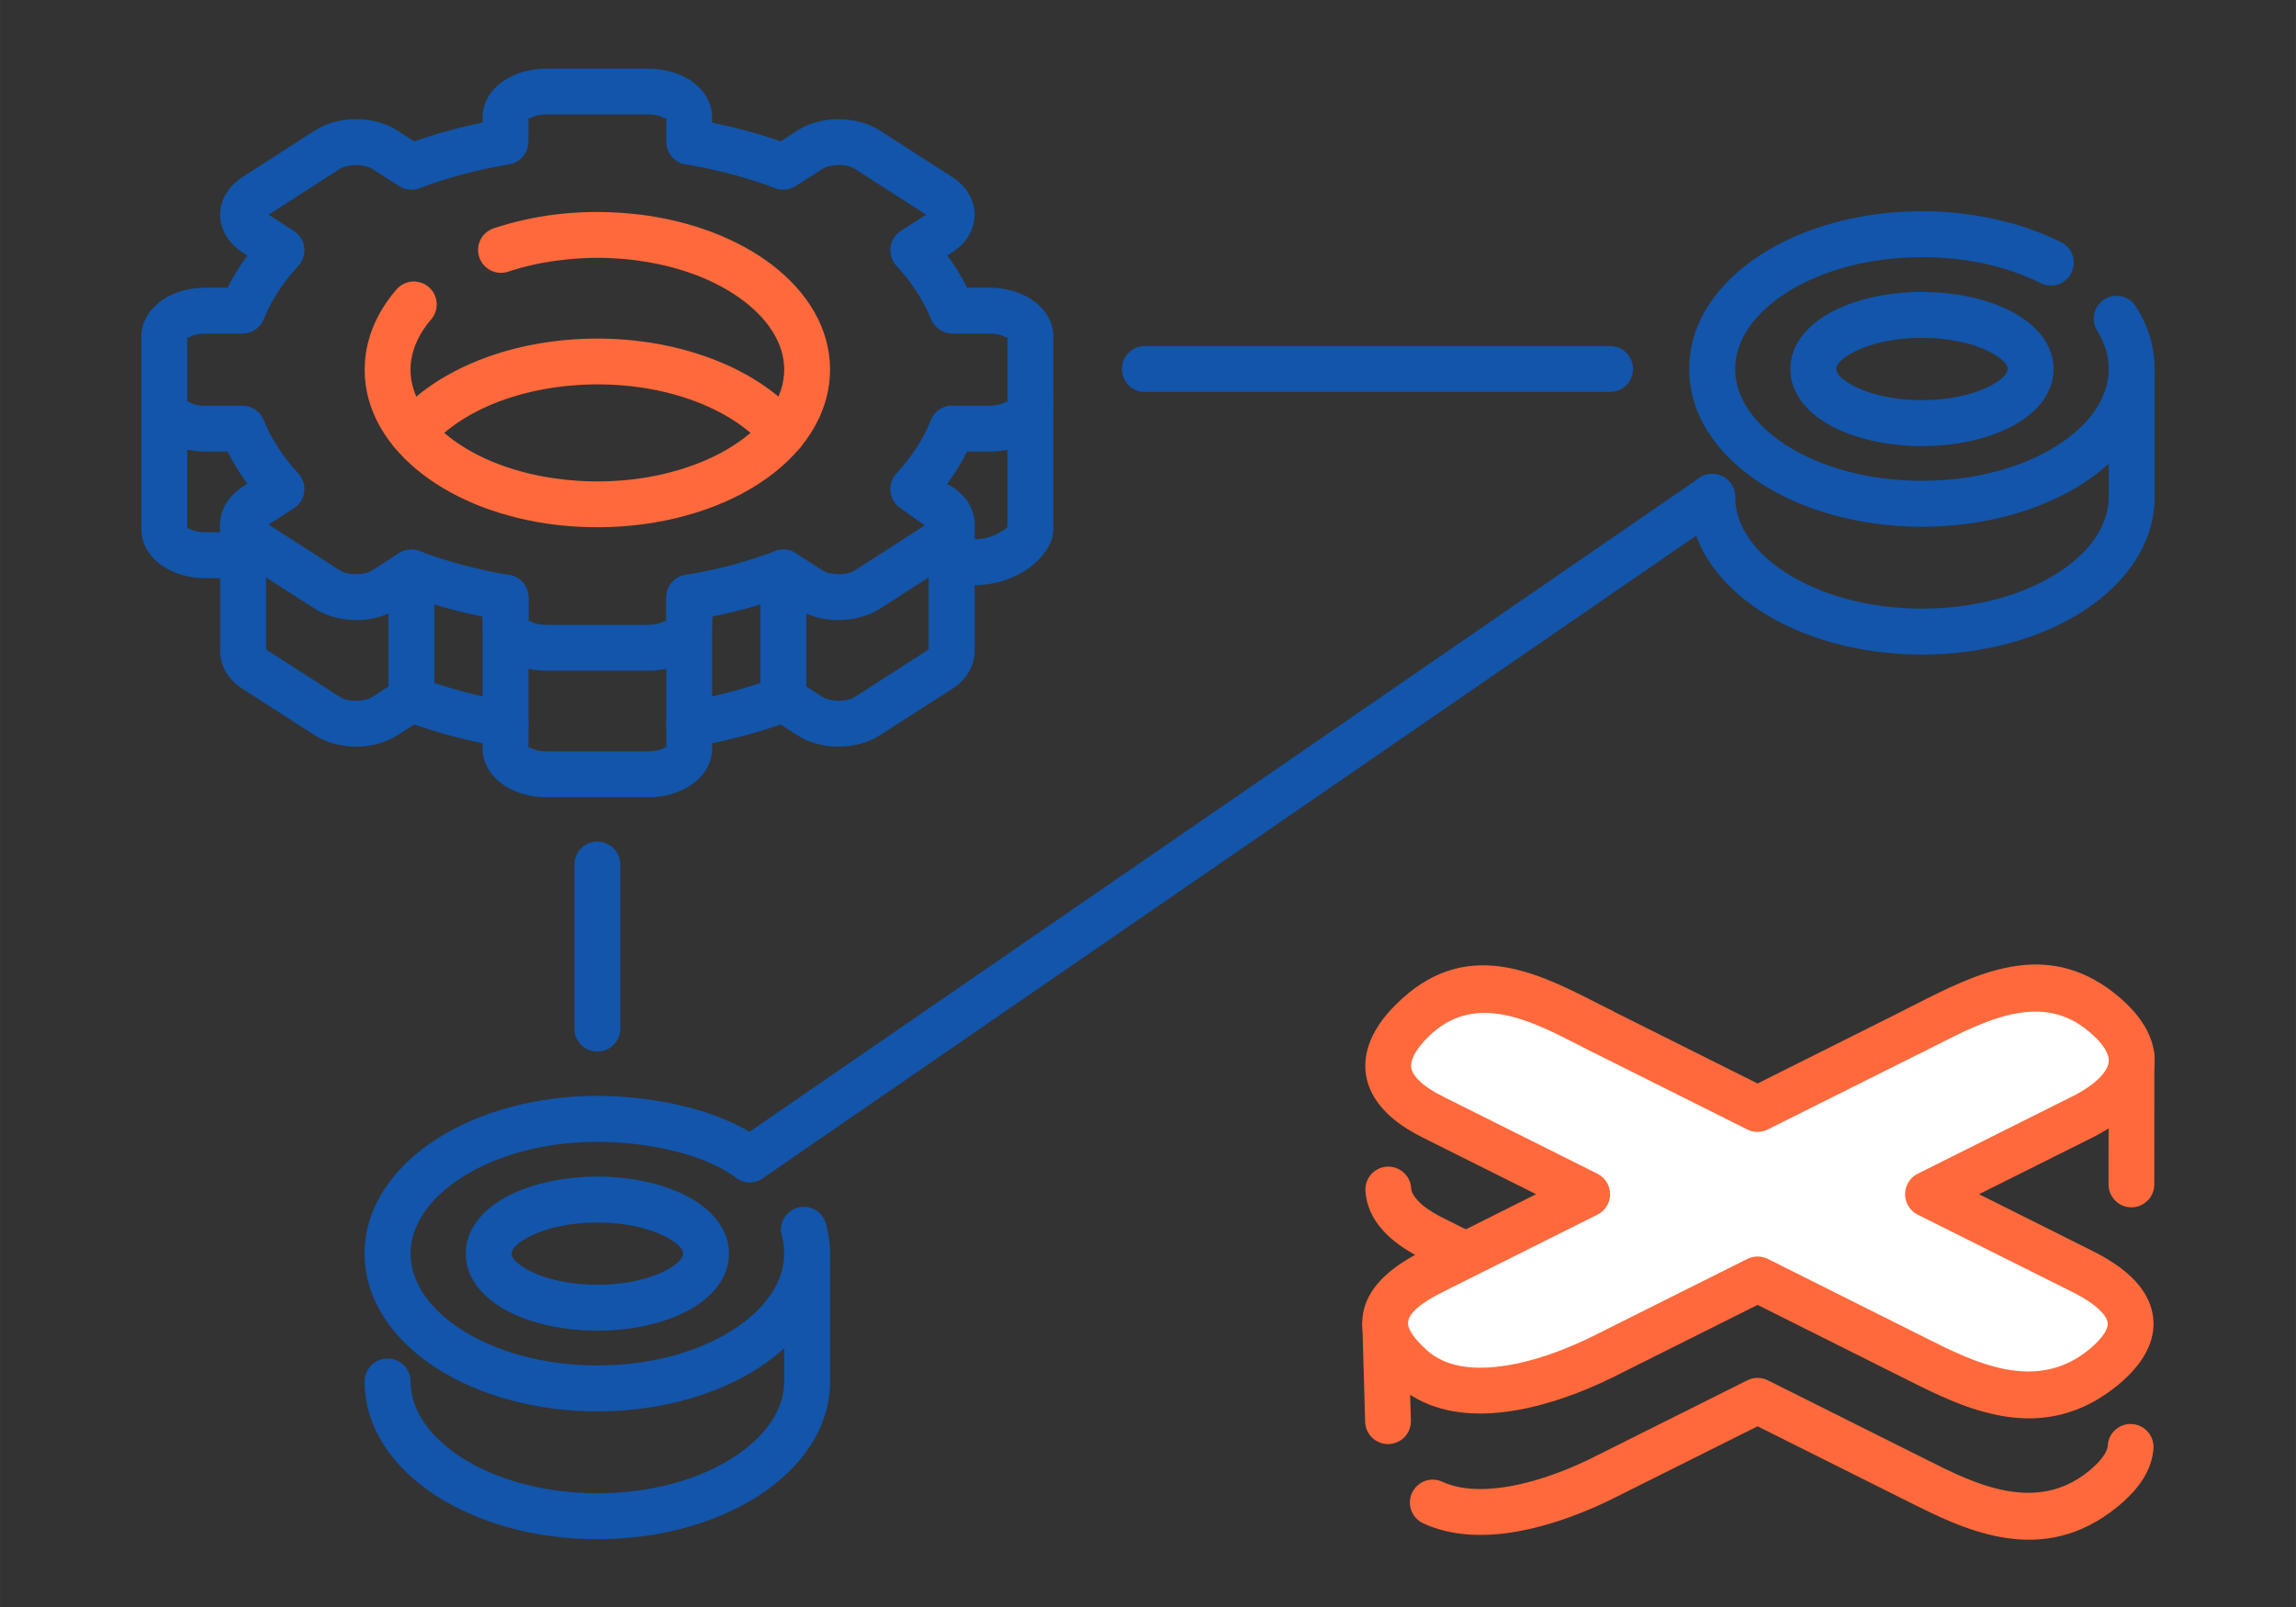 <?xml version="1.0" encoding="UTF-8"?>
<!DOCTYPE svg PUBLIC "-//W3C//DTD SVG 1.1//EN" "http://www.w3.org/Graphics/SVG/1.1/DTD/svg11.dtd">
<!-- Creator: CorelDRAW 2018 (64-Bit) -->
<svg xmlns="http://www.w3.org/2000/svg" xml:space="preserve" width="300px" height="210px" version="1.1" style="shape-rendering:geometricPrecision; text-rendering:geometricPrecision; image-rendering:optimizeQuality; fill-rule:evenodd; clip-rule:evenodd"
viewBox="0 0 3352.8 2347"
 xmlns:xlink="http://www.w3.org/1999/xlink">
 <rect x="0" y="0" width="3352.8" height="2347" fill="#333333" stroke="none"/>
 <defs>
  <style type="text/css">
   <![CDATA[
    .fil0 {fill:none}
    .fil2 {fill:white}
    .fil3 {fill:#1255ab;fill-rule:nonzero}
    .fil1 {fill:#ff693b;fill-rule:nonzero}
   ]]>
  </style>
 </defs>
 <g id="Layer_x0020_1">
  <g id="_1753606475024">
   <rect class="fil0" width="3352.8" height="2347"/>
   <path class="fil1" d="M3079.2 1543c0,-18.4 15,-33.4 33.4,-33.4 18.5,0 33.4,15 33.4,33.4l-0.1 186.9c0,18.4 -15,33.4 -33.4,33.4 -18.5,0 -33.4,-15 -33.4,-33.4l0.1 -186.9zm-1.3 568.5c0.9,-18.5 16.6,-32.7 35.1,-31.7 18.4,0.9 32.6,16.6 31.7,35.1 -0.9,15.9 -6.3,31.4 -16.1,46.5 -8.4,13.1 -20.4,25.9 -35.5,38.4 -111,91.6 -225.3,34.1 -307.5,-7.2l-219 -109.5 -210.5 105.2c-31.1,15.6 -90,41.3 -151.5,50.2 -42.8,6.2 -87.2,4.4 -126.3,-13.7 -16.8,-7.7 -24.1,-27.6 -16.4,-44.4 7.8,-16.8 27.6,-24.1 44.4,-16.3 25.7,11.8 57.4,12.6 88.9,8.1 52.7,-7.6 103.9,-30 131,-43.6l225.4 -112.7c9.1,-4.5 20.1,-4.9 29.9,0l234 117c65.9,33.2 157.6,79.2 235.1,15.3 9.8,-8.1 17.2,-15.8 22,-23.2 3.3,-5.1 5.1,-9.6 5.3,-13.5zm-1017.6 -36.7c0.5,18.4 -14,33.8 -32.5,34.3 -18.4,0.5 -33.8,-14.1 -34.3,-32.5l-4 -139.8c-0.5,-18.4 14,-33.8 32.5,-34.3 18.4,-0.5 33.8,14 34.3,32.5l4 139.8zm95.1 -271.9c16.5,8.2 23.2,28.3 15,44.8 -8.3,16.5 -28.3,23.1 -44.8,14.9l-48.2 -24.1c-25.5,-12.7 -44.2,-26.5 -57.2,-40.7 -16.9,-18.5 -25,-38.2 -26.3,-58.3 -1.2,-18.4 12.7,-34.4 31.2,-35.6 18.4,-1.2 34.4,12.7 35.6,31.2 0.3,5.3 3.1,11.1 9,17.6 7.8,8.6 20.1,17.3 37.6,26.1l48.1 24.1z"/>
   <path class="fil2" d="M3066.5 1476.6c87.2,68.5 35.7,124.1 -25.7,154.8l-225.4 112.7 225.4 112.7c85.5,42.8 90.1,91.3 31.1,140 -98,80.8 -205.4,21.7 -279.9,-15.6l-225.4 -112.7 -225.5 112.7c-54.5,27.3 -199.8,87.9 -279.8,15.6 -56.8,-51.3 -54.5,-97.2 31.1,-140l225.4 -112.7 -225.4 -112.7c-88.7,-44.3 -74.3,-96.5 -31.1,-139.9 91.5,-92.1 194.3,-27.3 279.8,15.5l225.5 112.7 225.4 -112.7c85.5,-42.7 183.4,-102.1 274.5,-30.4z"/>
   <path class="fil1" d="M3087.2 1450.2c23.7,18.7 39.4,37.4 48.6,55.8 9.7,19.5 12.4,38.2 9.6,56 -2.6,17.4 -10.3,33.2 -21.4,47.2 -16.7,21.4 -41.9,38.9 -68.3,52.1l-165.7 82.8 165.7 82.9c30.4,15.2 52.6,31.7 67,49.2 12.3,14.8 19.3,30.5 21.4,47 2.2,16.9 -1,33.6 -9.2,49.9 -8.5,17.1 -22.6,33.6 -41.8,49.5 -111,91.5 -225.3,34.1 -307.5,-7.2l-219 -109.6 -210.5 105.3c-35.7,17.8 -107.8,48.9 -179.1,52.9 -49.7,2.8 -99.3,-7.3 -138.1,-42.5 -37.3,-33.7 -54.8,-68 -48.3,-103.8 6.1,-34 33.8,-64.2 86.8,-90.7l165.7 -82.9 -165.7 -82.8c-22.7,-11.4 -40,-23.5 -52.7,-36.2 -17.9,-17.8 -27.4,-36.9 -30.2,-56.6 -2.7,-19.6 1.4,-38.7 10.5,-56.9 7.8,-15.6 19.1,-30.2 32.6,-43.7 101.3,-102 206.7,-48 297.7,-1.3l20.8 10.4 2.4 1.4 208.1 104 210.5 -105.3 -0.1 -0.1 19.1 -9.6c89.8,-45.7 190,-96.7 291.1,-17.2zm-11.2 85.7c-4.8,-9.7 -14.4,-20.6 -30.1,-33 -67.5,-53.1 -147.7,-12.3 -219.4,24.2l-19.6 9.9 0 -0.1 -225.3 112.6c-9.1,4.6 -20.2,5 -30,0.1l-222.9 -111.5 -2.5 -1.1c-3.5,-1.8 -9.3,-4.8 -21.2,-10.9 -71,-36.4 -153,-78.4 -220,-11.1 -8.9,8.9 -16,17.8 -20.3,26.4 -3.1,6.4 -4.7,12.5 -3.9,18 0.8,5.4 4.2,11.5 11,18.3 7.9,7.9 19.5,15.9 35.5,23.8l225.4 112.7c6.2,3.2 11.6,8.3 14.9,15 8.3,16.5 1.6,36.5 -14.9,44.8l-225.4 112.7c-32.5,16.2 -48.7,30.3 -51,42.8 -1.9,10.6 7.9,24.9 27.4,42.5 23.3,21.1 55.9,27.1 89.6,25.2 59.6,-3.3 121.9,-30.3 152.9,-45.8l225.3 -112.7c9.1,-4.6 20.2,-5 30,-0.1l234 117.1c65.9,33.1 157.6,79.2 235.1,15.3 12.1,-10 20.3,-19.2 24.6,-27.7 2.2,-4.4 3.1,-8.3 2.6,-11.7 -0.5,-3.8 -2.7,-8.1 -6.7,-13 -8.5,-10.3 -23.5,-21 -45.3,-31.9l-225.4 -112.7c-6.2,-3.1 -11.5,-8.2 -14.9,-15 -8.2,-16.5 -1.6,-36.5 14.9,-44.8l225.4 -112.7c18.4,-9.1 35.3,-20.6 45.6,-33.6 4.2,-5.3 7,-10.7 7.8,-15.8 0.7,-4.9 -0.2,-10.2 -3.2,-16.2z"/>
   <path class="fil3" d="M1352.4 766.1c-14,-10.4 -17.8,-30.1 -8.2,-45 10,-15.5 30.7,-20 46.2,-10.1 9.8,6.3 17.5,14 22.9,22.4 6.6,10.3 9.9,21.4 9.9,32.7 0,11.4 -3.3,22.5 -9.9,32.7 -5.4,8.5 -13.1,16.1 -22.9,22.4l-105.8 68c-17,10.9 -38.7,16.3 -60,16.3l0 0.2c-21.2,0 -42.9,-5.5 -60,-16.5l-24.8 -16c-17.5,6.2 -35.6,11.7 -54.2,16.7 -14.9,3.9 -30.1,7.5 -45.7,10.7l0 7.3c0,22.7 -12.6,42.1 -32.8,55.1 -15.9,10.2 -37.2,16.5 -60,16.5l0 -0.1 -149.6 0 0 0.1c-22.8,0 -44.1,-6.3 -60,-16.5 -20.2,-13 -32.8,-32.4 -32.8,-55.1l0 -7.3c-15.6,-3.2 -30.8,-6.7 -45.7,-10.7 -18.6,-5 -36.7,-10.5 -54.2,-16.7l-24.8 16c-17.1,11 -38.8,16.5 -60,16.5l0 -0.2c-21.3,0 -43.1,-5.4 -60,-16.3l-105.8 -68c-9.8,-6.3 -17.5,-13.9 -22.9,-22.4 -6.6,-10.2 -9.9,-21.3 -9.9,-32.7 0,-11.3 3.3,-22.4 9.9,-32.7 5.4,-8.4 13,-16 22.9,-22.4l7.1 -4.5c-4.2,-5.6 -8.1,-11.3 -11.8,-17 -6.3,-9.8 -12,-19.8 -17.1,-30l-33.2 0 0 -0.1c-22.9,0 -44.2,-6.3 -59.9,-16.4 -20.3,-13.1 -32.9,-32.5 -32.9,-55.1l0 -96.1c0,-22.6 12.6,-42 32.9,-55.1 15.9,-10.2 37.1,-16.5 59.9,-16.5l33.2 0c5.1,-10.2 10.8,-20.2 17.1,-30 3.7,-5.7 7.6,-11.4 11.8,-17l-7.1 -4.6c-9.9,-6.3 -17.5,-13.9 -22.9,-22.4 -6.6,-10.2 -9.9,-21.3 -9.9,-32.7 0,-11.3 3.3,-22.4 9.9,-32.6 5.4,-8.5 13.1,-16.1 22.9,-22.4l105.8 -68c17.1,-11 38.8,-16.5 60,-16.5 21.2,0 42.9,5.5 60,16.5l24.8 16c17.5,-6.2 35.6,-11.8 54.2,-16.7 14.8,-4 30.1,-7.5 45.7,-10.7l0 -7.3c0,-22.7 12.5,-42.1 32.8,-55.1 15.8,-10.1 37,-16.4 60,-16.4l0 -0.2 149.6 0 0 0.2c22.9,0 44.2,6.3 60,16.4 20.2,13 32.8,32.4 32.8,55.1l0 7.3c15.6,3.2 30.8,6.7 45.7,10.7 18.6,4.9 36.6,10.5 54.2,16.7l24.8 -16c17.1,-11 38.8,-16.5 60,-16.5l0 0.2c21.3,-0.1 43,5.4 60,16.3l105.8 68c9.8,6.3 17.5,13.9 22.9,22.4 6.6,10.2 9.9,21.3 9.9,32.6 0,11.4 -3.3,22.5 -9.9,32.7 -5.4,8.5 -13.1,16.1 -22.9,22.4l-7.1 4.6c4.1,5.6 8.1,11.3 11.8,17 6.3,9.8 12,19.7 17,30l33.3 0c22.7,0 44,6.3 59.9,16.5 20.3,13.1 32.9,32.5 32.9,55.1l0 96.1c0,22.6 -12.6,42 -32.9,55.1 -15.9,10.2 -37.2,16.5 -59.9,16.5l-54.8 0c-18.5,0 -33.6,-15 -33.6,-33.5 0,-18.5 15.1,-33.5 33.6,-33.5l54.8 0c9.8,0 18.2,-2.3 23.8,-5.9 1.2,-0.7 1.9,3 1.9,1.3l0 -96.1c0,-1.7 -0.7,2 -1.9,1.2 -5.6,-3.5 -14,-5.8 -23.8,-5.8l-54.8 0 0 -0.1c-13.3,0 -25.8,-7.9 -31.1,-21 -5.4,-13.4 -12.4,-26.7 -20.7,-39.7 -8.5,-13.1 -18.3,-25.7 -29.5,-37.9 -1.4,-1.5 -2.7,-3.2 -3.9,-5 -10,-15.6 -5.5,-36.3 10.1,-46.3l36.9 -23.7 -103.9 -66.7c-6.1,-3.9 -14.8,-5.9 -23.9,-5.9l0 0.2c-9.2,0 -17.9,1.9 -23.8,5.7l-38.8 24.9c-8.6,5.5 -19.6,7.1 -29.9,3.2 -20.3,-7.7 -41.6,-14.6 -63.6,-20.4 -21.2,-5.7 -42.9,-10.4 -65.2,-14.2 -17.1,-1.5 -30.4,-15.9 -30.4,-33.3l0 -35.2c0,-1.7 -0.8,2 -2,1.2 -5.7,-3.6 -14.1,-5.9 -23.8,-5.9l0 0.1 -149.6 0 0 -0.1c-9.7,0 -18.1,2.3 -23.8,5.9 -1.2,0.8 -2,-2.9 -2,-1.2l0 35.2 -0.1 0c0,16.1 -11.6,30.3 -28,33 -23.1,3.8 -45.7,8.7 -67.6,14.5 -21.6,5.8 -42.5,12.5 -62.6,20 -9.7,4 -21.2,3.4 -30.8,-2.8l-38.8 -24.9c-5.9,-3.8 -14.6,-5.7 -23.8,-5.7 -9.2,0 -17.9,1.9 -23.9,5.7l-103.9 66.7 36.7 23.6c1.7,1 3.3,2.3 4.8,3.7 13.6,12.5 14.5,33.7 2,47.3 -11.3,12.3 -21.3,25.1 -29.9,38.3 -7.9,12.3 -14.6,24.8 -19.9,37.6 -4.3,13.5 -17,23.2 -31.9,23.2l-54.8 0c-9.8,0 -18.2,2.3 -23.8,5.8 -1.2,0.8 -1.9,-2.9 -1.9,-1.2l0 96.1c0,1.7 0.7,-2 1.9,-1.3 5.7,3.7 14.1,6 23.8,6l0 -0.1 54.8 0 0 0c13.3,0 25.8,8 31.1,21 5.4,13.5 12.3,26.8 20.7,39.8 8.5,13.1 18.3,25.7 29.5,37.9 1.4,1.5 2.7,3.2 3.9,5 10,15.6 5.5,36.3 -10.1,46.2l-36.9 23.7 103.9 66.8c6.1,3.9 14.8,5.8 23.9,5.8l0 -0.1c9.2,0 17.9,-1.9 23.8,-5.7l38.8 -25c8.6,-5.4 19.6,-7 29.9,-3.1 20.3,7.7 41.6,14.5 63.6,20.4 21.1,5.6 42.9,10.4 65.2,14.2 17,1.5 30.4,15.9 30.4,33.3l0 35.2c0,1.7 0.8,-2 2,-1.2 5.6,3.6 13.9,5.8 23.8,5.8l0 0.1 149.6 0 0 -0.1c9.8,0 18.2,-2.3 23.8,-5.8 1.2,-0.8 2,2.9 2,1.2l0 -35.2 0.1 0c-0.1,-16.1 11.6,-30.3 28,-33 23.1,-3.8 45.6,-8.7 67.6,-14.5 21.6,-5.8 42.5,-12.5 62.6,-20 9.7,-4 21.2,-3.4 30.8,2.7l38.8 25c5.9,3.8 14.6,5.7 23.8,5.7l0 0.1c9.1,0 17.8,-1.9 23.9,-5.8l103.9 -66.8z"/>
   <path class="fil3" d="M1359.5 613.5c6.9,-17.1 26.4,-25.4 43.5,-18.6 17.2,6.9 25.5,26.4 18.6,43.5 -7.1,17.7 -16,34.7 -26.5,51.1 -4.1,6.2 -8.4,12.4 -12.9,18.6l22.2 15.9c15,10.8 18.4,31.7 7.6,46.6 -10.8,15 -31.7,18.4 -46.6,7.6l-49.7 -35.6c-1.7,-1.1 -3.3,-2.3 -4.8,-3.7 -13.6,-12.5 -14.5,-33.7 -2,-47.3 11.3,-12.3 21.3,-25.1 29.9,-38.3 8.3,-13 15.3,-26.3 20.7,-39.8z"/>
   <path class="fil1" d="M579 422.7c12.1,-14 33.2,-15.5 47.2,-3.4 13.9,12.1 15.5,33.2 3.4,47.1 -8.2,9.6 -14.9,19.6 -19.8,29.8 -4.7,9.7 -7.8,19.8 -9.3,29.9 -0.5,3.1 -0.8,5.8 -0.9,8.2 -2.2,36.2 17.1,71.1 51.2,99.7 37.7,31.5 92.6,54.9 157.4,64.4 12.4,1.8 24.8,3.1 37.2,3.9 77.9,4.7 151,-11.1 206.4,-40.4 51.1,-27.2 86,-65.5 92.3,-108.3 0.4,-3.1 0.7,-5.8 0.9,-8.2 2.2,-36.2 -17.1,-71.2 -51.3,-99.7 -37.6,-31.5 -92.5,-54.9 -157.3,-64.4 -12.4,-1.9 -24.8,-3.2 -37.2,-3.9 -27,-1.7 -54.4,-0.8 -81.1,2.6 -26.8,3.3 -52.5,8.9 -76.1,16.8 -17.5,5.8 -36.4,-3.7 -42.2,-21.2 -5.8,-17.5 3.7,-36.4 21.2,-42.2 28.6,-9.5 58.6,-16.2 88.9,-20 30.4,-3.8 61.8,-4.7 93.3,-2.8 14.9,0.9 29.2,2.4 42.9,4.4 77.2,11.4 143.8,40.2 190.6,79.3 50.4,42.1 78.6,96.3 75.1,155 -0.3,4.9 -0.8,9.6 -1.4,13.9 -9.7,65.3 -57.6,120.9 -127.2,157.9 -65.5,34.7 -151.3,53.5 -241.8,48 -14.9,-0.9 -29.3,-2.4 -42.9,-4.4 -77.2,-11.4 -143.8,-40.2 -190.6,-79.4 -50.4,-42.1 -78.7,-96.3 -75.1,-154.9 0.3,-5 0.8,-9.6 1.4,-14 2.5,-16.7 7.6,-33.3 15.3,-49.2 7.5,-15.5 17.3,-30.4 29.5,-44.5z"/>
   <path class="fil3" d="M1423.2 787.5c15.2,0 28.1,-4.4 37.5,-10.3 5.5,-3.3 9,-6 10.4,-7.6l0 -181.7c0,-18.5 15,-33.5 33.6,-33.5 18.5,0 33.5,15 33.5,33.5l0 184.8c0,3.8 -0.6,7.9 -1.7,12.4 -4.3,16.6 -19,35.5 -40.7,49 -18.8,11.7 -44,20.4 -72.6,20.5l0 96.4c0,11.3 -3.3,22.4 -9.9,32.7 -5.4,8.4 -13.1,16.1 -22.9,22.4l-105.8 67.9c-17,10.9 -38.7,16.4 -60,16.4l0 0.1c-21.2,0 -42.9,-5.5 -60,-16.5l-24.8 -15.9c-17.5,6.1 -35.6,11.7 -54.2,16.6 -14.9,4 -30.1,7.6 -45.7,10.7l0 7.4c0,22.6 -12.6,42 -32.8,55 -15.9,10.2 -37.2,16.6 -60,16.6l0 -0.2 -149.6 0 0 0.2c-22.8,0 -44.1,-6.4 -60,-16.6 -20.2,-13 -32.8,-32.4 -32.8,-55l0 -7.4c-15.6,-3.1 -30.8,-6.7 -45.7,-10.7 -18.6,-4.9 -36.7,-10.5 -54.2,-16.6l-24.8 15.9c-17.1,11 -38.8,16.5 -60,16.5l0 -0.1c-21.3,0 -43.1,-5.5 -60,-16.4l-105.8 -67.9c-9.8,-6.3 -17.5,-14 -22.9,-22.4 -6.6,-10.3 -9.9,-21.4 -9.9,-32.7l0 -106.6 -22.2 0c-22.8,0 -44,-6.4 -59.9,-16.6 -20.3,-13 -32.9,-32.4 -32.9,-55.1l0 -184.8c0,-18.5 15,-33.5 33.5,-33.5 18.5,0 33.6,15 33.6,33.5l0 184.8c0,1.7 0.7,-2 1.9,-1.2 5.6,3.6 14,5.8 23.8,5.8l22.2 0 0 -11.2c0,-18.5 15,-33.5 33.5,-33.5 18.6,0 33.6,15 33.6,33.5l0 182.3c0.4,0.4 1,0.9 1.8,1.3l105.8 68c6.1,3.9 14.8,5.9 23.9,5.9l0 -0.2c9.2,0 17.9,-1.9 23.8,-5.7l38.8 -24.9c8.6,-5.5 19.6,-7 29.9,-3.2 20.3,7.8 41.6,14.6 63.6,20.4 21.1,5.7 42.9,10.4 65.2,14.2 17,1.6 30.4,15.9 30.4,33.4l0 35.2c0,1.7 0.8,-2.1 2,-1.3 5.6,3.6 13.9,5.8 23.8,5.8l0 0.2 149.6 0 0 -0.2c9.8,0 18.2,-2.2 23.8,-5.8 1.2,-0.8 2,3 2,1.3l0 -35.2 0.1 0c-0.1,-16.1 11.6,-30.4 28,-33 23.1,-3.8 45.6,-8.7 67.6,-14.6 21.6,-5.7 42.5,-12.4 62.6,-20 9.7,-4 21.2,-3.3 30.8,2.8l38.8 24.9c5.9,3.8 14.6,5.7 23.8,5.7l0 0.2c9.1,0 17.8,-2 23.9,-5.9l105.8 -68c0.7,-0.4 1.3,-0.9 1.8,-1.3l0 -182.6c0,-18.6 15,-33.6 33.5,-33.6 18.5,0 33.6,15 33.6,33.6l0 21.7z"/>
   <path class="fil1" d="M627.6 653.6c-11.8,14.2 -32.9,16.1 -47.1,4.3 -14.1,-11.8 -16.1,-32.8 -4.3,-47 27.2,-32.8 66.2,-60.6 113.3,-80.8 44.1,-18.9 95.8,-31.3 151.9,-34.7 66.8,-4 131.1,5.2 186.6,24.4 58.9,20.3 108.1,51.9 140.6,91.1 11.7,14.3 9.8,35.4 -4.5,47.2 -14.2,11.7 -35.4,9.8 -47.1,-4.5 -24.8,-29.9 -63.6,-54.4 -110.7,-70.7 -47.4,-16.4 -102.8,-24.2 -160.9,-20.7 -48.3,3 -92.3,13.4 -129.7,29.4 -37.4,16.1 -67.7,37.4 -88.1,62z"/>
   <path class="fil3" d="M1177.4 1020.9c0,18.6 -15,33.6 -33.5,33.6 -18.5,0 -33.5,-15 -33.5,-33.6l0 -184.8c0,-18.5 15,-33.5 33.5,-33.5 18.5,0 33.5,15 33.5,33.5l0 184.8z"/>
   <path class="fil3" d="M972.9 872.7c0,-18.5 15,-33.5 33.5,-33.5 18.5,0 33.5,15 33.5,33.5l0 184.9c0,18.5 -15,33.5 -33.5,33.5 -18.5,0 -33.5,-15 -33.5,-33.5l0 -184.9z"/>
   <path class="fil3" d="M704.7 872.7c0,-18.5 15,-33.5 33.5,-33.5 18.5,0 33.5,15 33.5,33.5l0 184.9c0,18.5 -15,33.5 -33.5,33.5 -18.5,0 -33.5,-15 -33.5,-33.5l0 -184.9z"/>
   <path class="fil3" d="M567.2 836.1c0,-18.5 15,-33.5 33.5,-33.5 18.5,0 33.5,15 33.5,33.5l0 184.8c0,18.6 -15,33.6 -33.5,33.6 -18.5,0 -33.5,-15 -33.5,-33.6l0 -184.8z"/>
   <path class="fil3" d="M1141.6 1804.9c-4.9,-17.8 5.5,-36.2 23.3,-41.2 17.8,-4.9 36.2,5.6 41.1,23.4 2,7.1 3.5,14.4 4.5,21.8 1.1,7.6 1.6,15 1.6,22 0,66.5 -40.2,125.6 -105.1,167.4 -60.6,38.9 -143.7,63 -234.7,63 -91.1,0 -174.1,-24.1 -234.7,-63 -65,-41.8 -105.2,-100.9 -105.2,-167.4 0,-66.5 40.2,-125.6 105.2,-167.4 60.6,-38.9 143.6,-63 234.7,-63 41.1,0 89.9,5.3 135.8,17.5 39.4,10.5 77,26.3 106.7,48.5 14.8,11.1 17.8,32 6.7,46.8 -11.1,14.8 -32,17.7 -46.7,6.7 -22.2,-16.6 -51.8,-28.8 -83.7,-37.3 -39.7,-10.6 -82.5,-15.1 -118.8,-15.1 -78.1,0 -148.3,20 -198.5,52.3 -45.9,29.5 -74.3,68.8 -74.3,111 0,42.2 28.4,81.6 74.3,111 50.2,32.3 120.4,52.3 198.5,52.3 78.1,0 148.2,-19.9 198.5,-52.3 45.9,-29.4 74.3,-68.8 74.3,-111 0,-4.8 -0.3,-9.2 -0.8,-13.1 -0.6,-4.3 -1.5,-8.7 -2.7,-12.9z"/>
   <path class="fil3" d="M872.3 1718.4c49,0 94,10.2 127.1,26.6 40.2,20.1 65.1,50.3 65.1,85.9 0,35.6 -24.9,65.8 -65.1,85.9 -33.1,16.4 -78.1,26.6 -127.1,26.6 -49,0 -94,-10.2 -127.2,-26.6 -40.2,-20.1 -65,-50.3 -65,-85.9 0,-35.6 24.8,-65.8 65,-85.9 33.1,-16.4 78.2,-26.6 127.2,-26.6zm97.3 86.6c-24.3,-12.1 -58.7,-19.6 -97.3,-19.6 -38.6,0 -73,7.5 -97.3,19.6 -17.2,8.6 -27.9,17.9 -27.9,25.9 0,8 10.7,17.3 27.9,25.9 24.3,12.1 58.7,19.6 97.3,19.6 38.6,0 73,-7.5 97.3,-19.6 17.2,-8.6 27.9,-17.9 27.9,-25.9 0,-8 -10.7,-17.3 -27.9,-25.9z"/>
   <path class="fil3" d="M532.4 2017.6c0,-18.5 15.1,-33.5 33.6,-33.5 18.5,0 33.5,15 33.5,33.5 0,42.2 28.4,81.5 74.3,111 50.2,32.3 120.4,52.3 198.5,52.3 78.1,0 148.2,-20 198.5,-52.3 45.9,-29.5 74.3,-68.8 74.3,-111l0 -186.7c0,-18.5 15,-33.5 33.5,-33.5 18.5,0 33.5,15 33.5,33.5l0 186.7c0,66.5 -40.2,125.6 -105.1,167.4 -60.6,38.9 -143.6,63 -234.7,63 -91.1,0 -174.1,-24.1 -234.7,-63 -65,-41.8 -105.2,-100.9 -105.2,-167.4z"/>
   <path class="fil3" d="M2351.2 505.4c18.5,0 33.5,15 33.5,33.5 0,18.5 -15,33.5 -33.5,33.5l-679.4 0c-18.5,0 -33.5,-15 -33.5,-33.5 0,-18.5 15,-33.5 33.5,-33.5l679.4 0z"/>
   <path class="fil3" d="M1113.8 1720.8c-15.2,10.5 -36,6.6 -46.5,-8.5 -10.5,-15.2 -6.7,-36.1 8.5,-46.5l1405.5 -967.7c15.2,-10.5 36,-6.7 46.5,8.5 10.5,15.2 6.7,36 -8.5,46.5l-1405.5 967.7z"/>
   <path class="fil3" d="M3062.6 483.1c-9.8,-15.6 -5.1,-36.2 10.6,-46 15.6,-9.7 36.2,-5 45.9,10.6 9,14.3 15.8,29 20.4,44.1 4.5,15.3 6.9,31.1 6.9,47.1 0,66.5 -40.1,125.6 -105.1,167.4 -60.6,38.9 -143.6,63 -234.7,63 -91.1,0 -174.1,-24.1 -234.7,-63 -65,-41.8 -105.2,-100.9 -105.2,-167.4 0,-66.5 40.2,-125.6 105.2,-167.3 60.6,-39 143.6,-63.1 234.7,-63.1 36.9,0 72.9,4.1 106.8,11.6 35,7.7 67.6,19.2 96.5,33.7 16.5,8.2 23.1,28.3 14.9,44.8 -8.2,16.5 -28.3,23.2 -44.8,14.9 -24,-12 -51.3,-21.6 -81,-28.2 -28.5,-6.3 -59.6,-9.7 -92.4,-9.7 -78.1,0 -148.3,20 -198.5,52.3 -45.9,29.5 -74.3,68.8 -74.3,111 0,42.2 28.4,81.6 74.3,111.1 50.2,32.3 120.4,52.2 198.5,52.2 78.1,0 148.3,-19.9 198.5,-52.2 45.9,-29.5 74.3,-68.9 74.3,-111.1 0,-9.6 -1.4,-18.9 -4.1,-27.9 -3,-9.8 -7.3,-19.2 -12.7,-27.9z"/>
   <path class="fil3" d="M2806.6 426.4c49,0 94,10.2 127.1,26.7 40.2,20 65.1,50.2 65.1,85.8 0,35.7 -24.8,65.9 -65.1,85.9 -33.1,16.5 -78.1,26.7 -127.1,26.7 -49,0 -94,-10.2 -127.2,-26.7 -40.2,-20 -65,-50.2 -65,-85.9 0,-35.6 24.8,-65.8 65.1,-85.8 33.1,-16.5 78.1,-26.7 127.1,-26.7zm97.3 86.6c-24.3,-12.1 -58.7,-19.6 -97.3,-19.6 -38.6,0 -73,7.5 -97.3,19.6 -17.2,8.6 -27.9,17.9 -27.9,25.9 0,8 10.7,17.3 27.9,25.9 24.3,12.1 58.7,19.6 97.3,19.6 38.6,0 73,-7.5 97.3,-19.6 17.2,-8.6 27.9,-17.9 27.9,-25.9 0,-8 -10.7,-17.3 -27.9,-25.9z"/>
   <path class="fil3" d="M2466.7 725.6c0,-18.5 15.1,-33.5 33.6,-33.5 18.5,0 33.5,15 33.5,33.5 0,42.2 28.4,81.6 74.3,111 50.2,32.3 120.4,52.3 198.5,52.3 78.1,0 148.3,-20 198.5,-52.3 45.9,-29.4 74.3,-68.8 74.3,-111l0 -186.7c0,-18.5 15,-33.5 33.5,-33.5 18.5,0 33.5,15 33.5,33.5l0 186.7c0,66.5 -40.1,125.6 -105.1,167.4 -60.6,38.9 -143.6,63 -234.7,63 -91.1,0 -174.1,-24.1 -234.7,-63 -65,-41.8 -105.2,-100.9 -105.2,-167.4z"/>
   <path class="fil3" d="M905.8 1502.3c0,18.5 -15,33.5 -33.5,33.5 -18.5,0 -33.5,-15 -33.5,-33.5l0 -239.7c0,-18.5 15,-33.5 33.5,-33.5 18.5,0 33.5,15 33.5,33.5l0 239.7z"/>
  </g>
 </g>
</svg>
